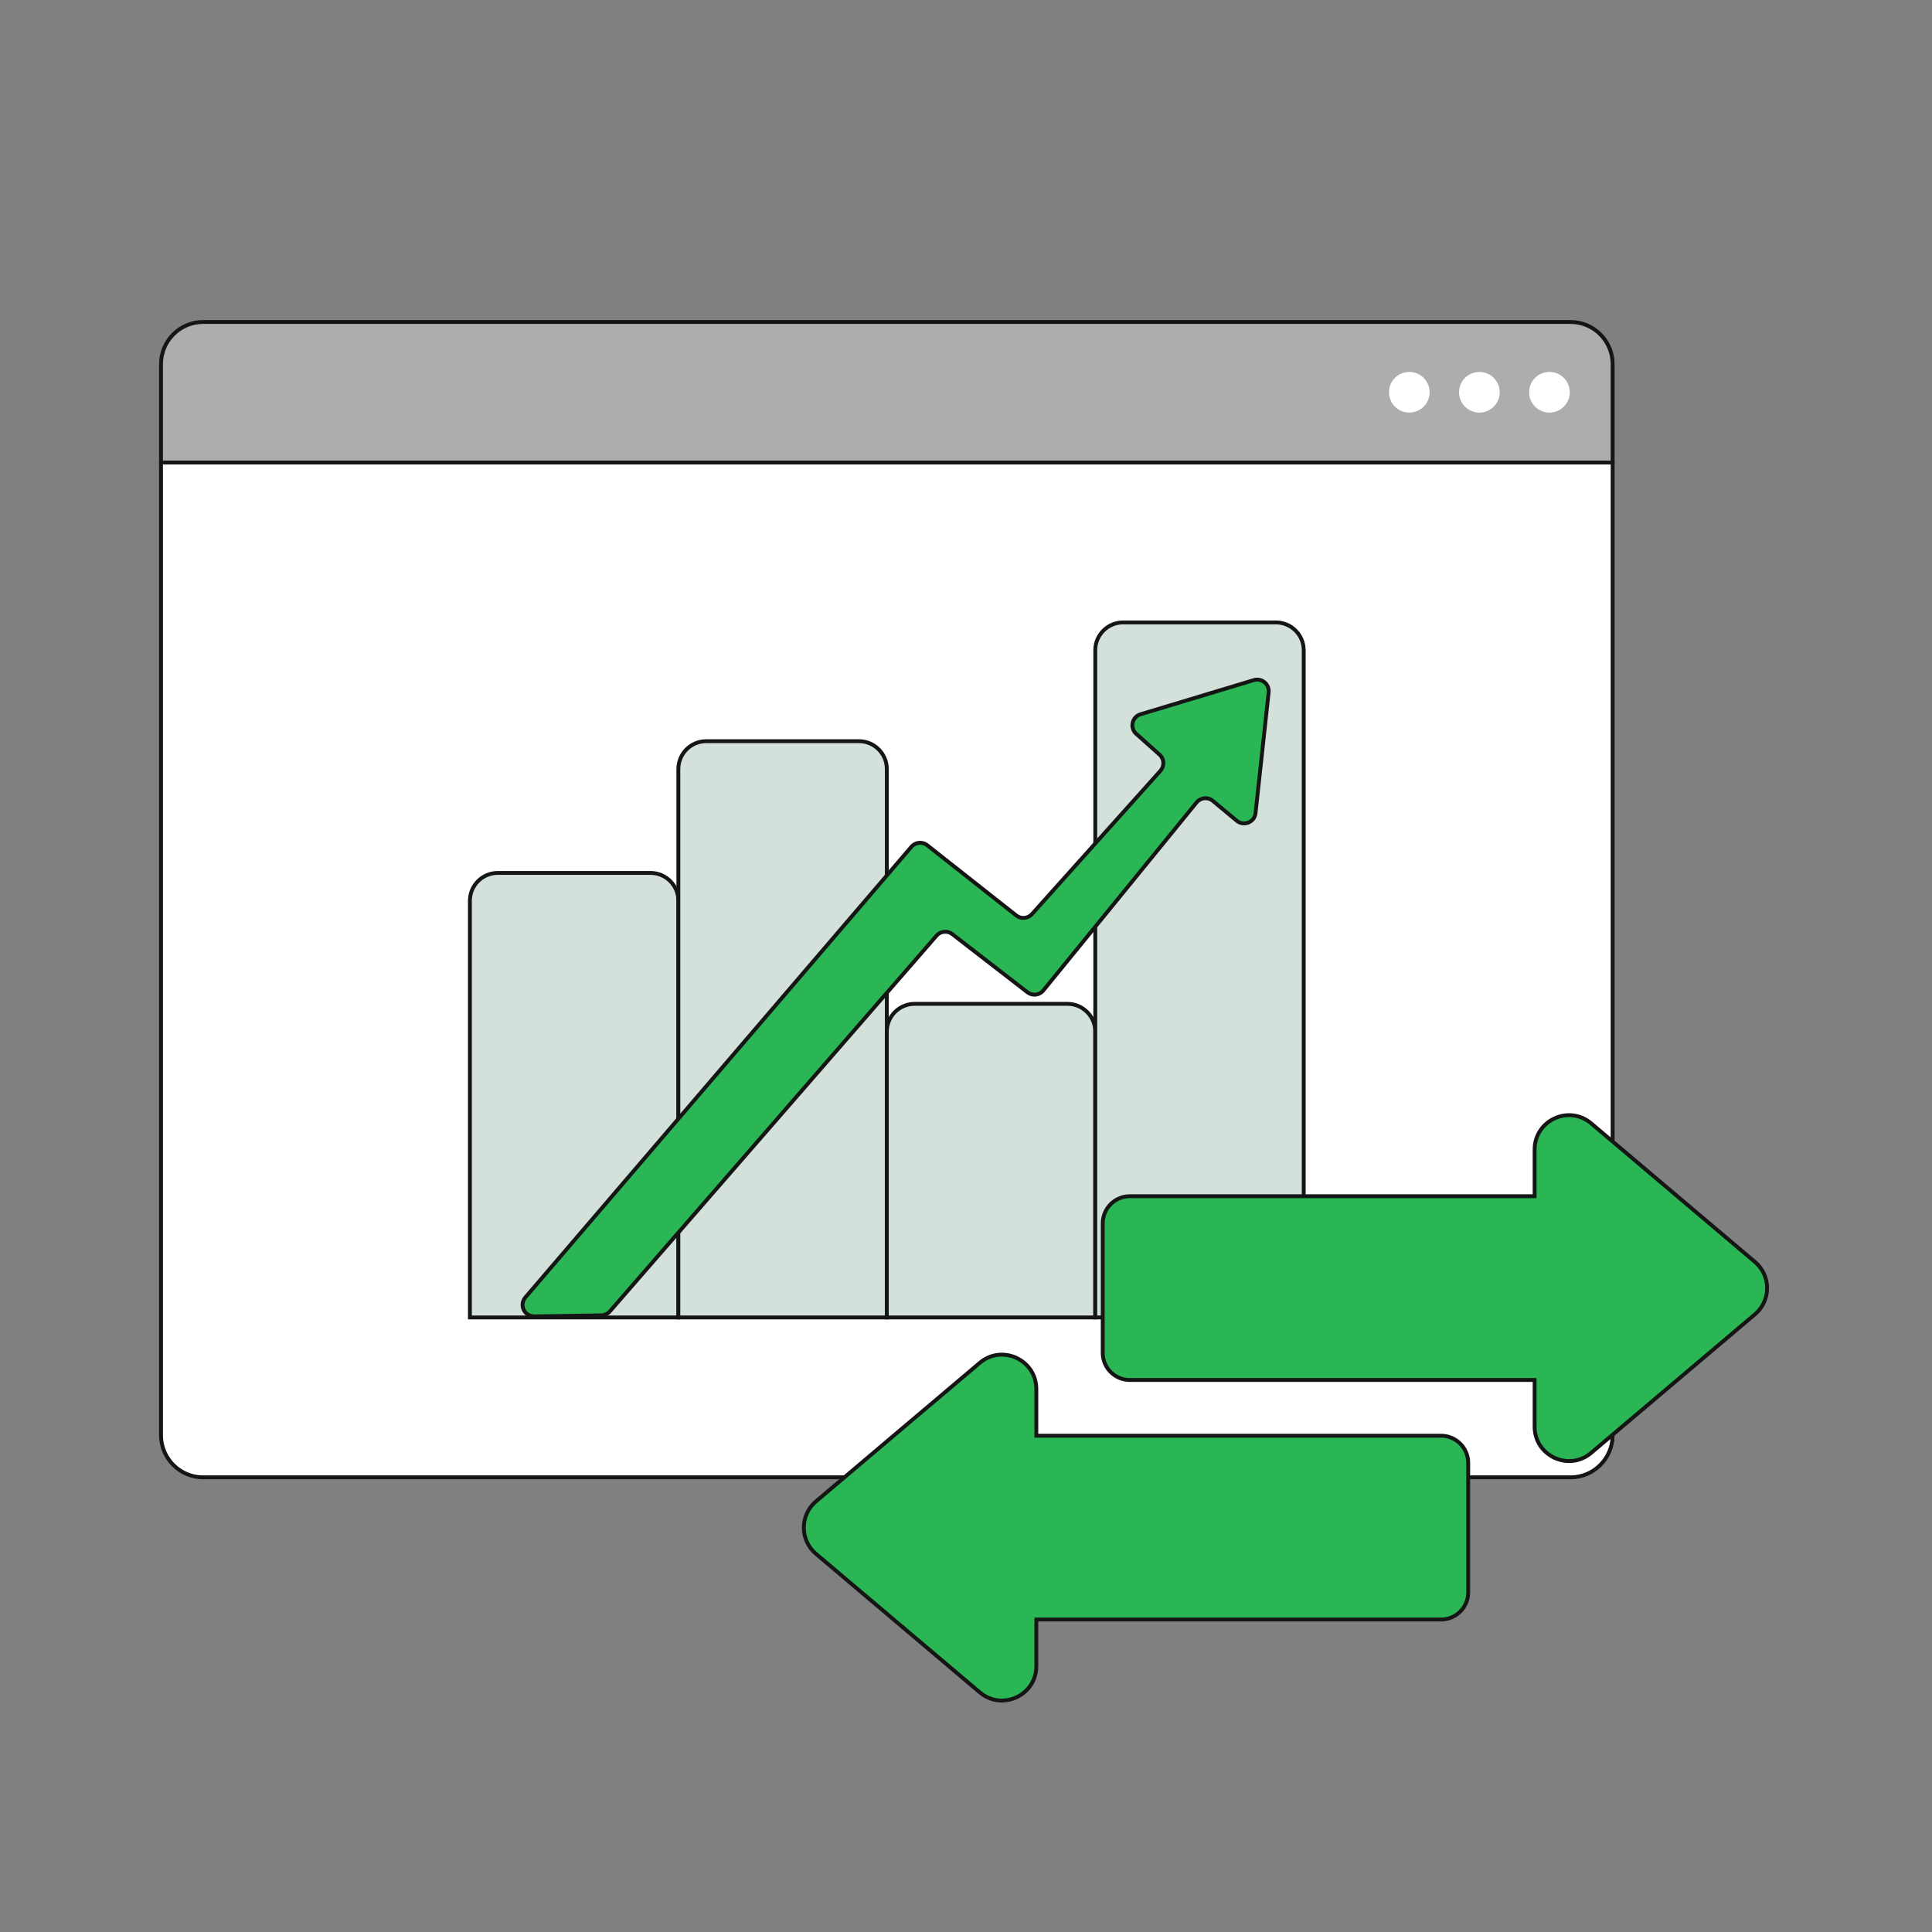 <?xml version="1.0" encoding="UTF-8"?> <svg xmlns="http://www.w3.org/2000/svg" id="Layer_1" width="500" height="500" viewBox="0 0 500 500"><rect x="0" y="0" width="500" height="500" fill="#808080" stroke="none"/><defs><style>.cls-1,.cls-2{fill:#2ab654;}.cls-3{fill:#fff;}.cls-4{fill:#151515;}.cls-5{fill:#d4e1da;}.cls-6{fill:#adadad;}.cls-2{stroke:#151515;stroke-miterlimit:10;}</style></defs><g><g><path class="cls-3" d="m417.345,119.704v251.736c0,5.996-4.905,10.893-10.893,10.893H52.554c-5.987,0-10.884-4.896-10.884-10.893V119.704h375.675Z"></path><path class="cls-4" d="m406.452,382.833H52.554c-6.277,0-11.384-5.11-11.384-11.393V119.204h376.675v252.236c0,6.282-5.111,11.393-11.393,11.393ZM42.17,120.204v251.236c0,5.731,4.658,10.393,10.384,10.393h353.898c5.731,0,10.393-4.662,10.393-10.393V120.204H42.17Z"></path></g><g><g><path class="cls-5" d="m128.814,225.914h39.544c3.975,0,7.202,3.227,7.202,7.202v107.841h-53.947v-107.841c0-3.975,3.227-7.202,7.202-7.202Z"></path><path class="cls-4" d="m176.06,341.457h-54.947v-108.342c0-4.246,3.455-7.701,7.702-7.701h39.544c4.247,0,7.702,3.455,7.702,7.701v108.342Zm-53.947-1h52.947v-107.342c0-3.695-3.006-6.701-6.702-6.701h-39.544c-3.695,0-6.702,3.006-6.702,6.701v107.342Z"></path></g><g><path class="cls-5" d="m182.762,191.819h39.544c3.975,0,7.202,3.227,7.202,7.202v141.936h-53.947v-141.936c0-3.975,3.227-7.202,7.202-7.202Z"></path><path class="cls-4" d="m230.007,341.457h-54.948v-142.436c0-4.246,3.455-7.701,7.702-7.701h39.544c4.247,0,7.702,3.455,7.702,7.701v142.436Zm-53.948-1h52.948v-141.436c0-3.695-3.006-6.701-6.702-6.701h-39.544c-3.696,0-6.702,3.006-6.702,6.701v141.436Z"></path></g><g><path class="cls-5" d="m236.709,259.792h39.544c3.975,0,7.202,3.227,7.202,7.202v73.964h-53.947v-73.964c0-3.975,3.227-7.202,7.202-7.202Z"></path><path class="cls-4" d="m283.955,341.457h-54.947v-74.464c0-4.246,3.455-7.701,7.702-7.701h39.544c4.247,0,7.702,3.455,7.702,7.701v74.464Zm-53.947-1h52.947v-73.464c0-3.695-3.006-6.701-6.702-6.701h-39.544c-3.695,0-6.702,3.006-6.702,6.701v73.464Z"></path></g><g><path class="cls-5" d="m290.656,161.081h39.544c3.975,0,7.202,3.227,7.202,7.202v172.675h-53.947v-172.675c0-3.975,3.227-7.202,7.202-7.202Z"></path><path class="cls-4" d="m337.902,341.457h-54.948v-173.175c0-4.246,3.455-7.701,7.702-7.701h39.544c4.247,0,7.702,3.455,7.702,7.701v173.175Zm-53.948-1h52.948v-172.175c0-3.695-3.006-6.701-6.702-6.701h-39.544c-3.695,0-6.702,3.006-6.702,6.701v172.175Z"></path></g><g><path class="cls-1" d="m328.321,179.187l-3.391,31.248c-.256,2.361-3.037,3.488-4.864,1.971l-6.188-5.135c-1.274-1.057-3.166-.873-4.212.41l-39.644,48.634c-1.021,1.252-2.854,1.463-4.132.474l-19.445-15.038c-1.249-.966-3.035-.79-4.071.402l-84.54,97.225c-.555.638-1.355,1.01-2.201,1.024l-17.358.277c-2.567.041-3.981-2.967-2.31-4.917l99.897-116.606c1.04-1.214,2.852-1.391,4.107-.401l23.035,18.163c1.235.974,3.014.82,4.063-.351l33.238-37.078c1.101-1.228.995-3.117-.237-4.214l-6.009-5.349c-1.74-1.549-1.109-4.405,1.121-5.078l29.316-8.837c2.043-.616,4.052,1.053,3.822,3.174Z"></path><path class="cls-4" d="m138.226,341.18c-1.363,0-2.564-.762-3.146-1.999-.59-1.256-.396-2.689.507-3.743l99.897-116.606c1.219-1.423,3.326-1.63,4.797-.469l23.036,18.164c1.023.809,2.509.681,3.381-.293l33.238-37.077c.443-.494.666-1.132.628-1.795-.037-.662-.331-1.27-.827-1.712l-6.008-5.35c-.954-.849-1.36-2.101-1.084-3.349.275-1.247,1.17-2.212,2.394-2.58l29.316-8.838c1.121-.335,2.327-.093,3.228.655.9.747,1.362,1.888,1.236,3.051l-3.391,31.248c-.141,1.296-.945,2.36-2.152,2.85-1.207.491-2.527.285-3.528-.547l-6.188-5.135c-.513-.426-1.162-.622-1.825-.56-.663.065-1.26.385-1.68.9l-39.644,48.635c-1.202,1.476-3.322,1.718-4.825.555l-19.445-15.039c-1.039-.803-2.527-.656-3.388.335l-84.54,97.225c-.646.744-1.583,1.181-2.57,1.196l-17.358.276h-.059Zm99.9-122.565c-.699,0-1.392.296-1.882.868l-99.897,116.606c-.643.751-.782,1.772-.361,2.667.42.895,1.29,1.399,2.284,1.425l17.358-.276c.703-.012,1.371-.322,1.831-.853l84.54-97.225c1.21-1.39,3.297-1.597,4.754-.47l19.445,15.039c1.073.828,2.583.654,3.438-.395l39.644-48.636c.59-.724,1.428-1.173,2.358-1.264.93-.096,1.84.188,2.561.785l6.188,5.135c.714.593,1.654.737,2.514.39.86-.349,1.434-1.107,1.534-2.03l3.391-31.248c.091-.842-.23-1.634-.881-2.175-.651-.54-1.488-.712-2.3-.467l-29.316,8.838c-.872.263-1.51.95-1.706,1.839s.093,1.781.773,2.387l6.008,5.35c.696.619,1.108,1.472,1.16,2.402.053.93-.261,1.824-.882,2.519l-33.238,37.077c-1.223,1.363-3.308,1.544-4.745.41l-23.036-18.164c-.456-.359-.998-.534-1.536-.534Z"></path></g></g><g><path class="cls-6" d="m417.345,94.222v25.482H41.67v-25.482c0-5.987,4.896-10.893,10.884-10.893h353.898c5.987,0,10.893,4.905,10.893,10.893Z"></path><path class="cls-4" d="m417.845,120.204H41.17v-25.981c0-6.282,5.107-11.393,11.384-11.393h353.898c6.282,0,11.393,5.11,11.393,11.393v25.981Zm-375.675-1h374.675v-24.981c0-5.731-4.662-10.393-10.393-10.393H52.554c-5.726,0-10.384,4.662-10.384,10.393v24.981Z"></path></g><circle class="cls-3" cx="400.994" cy="101.517" r="5.26"></circle><circle class="cls-3" cx="382.86" cy="101.517" r="5.26"></circle><circle class="cls-3" cx="364.726" cy="101.517" r="5.26"></circle></g><g><path class="cls-2" d="m454.175,340.148l-24.497,20.724-17.892,15.135c-5.783,4.886-14.627.778-14.627-6.789v-12.075h-104.745c-3.881,0-7.027-3.146-7.027-7.027v-33.502c0-3.881,3.146-7.038,7.027-7.038h104.745v-12.065c0-7.567,8.843-11.675,14.627-6.789l17.892,15.135,24.497,20.724c4.195,3.546,4.195,10.021,0,13.567Z"></path><path class="cls-2" d="m379.971,378.59v33.502c0,3.892-3.157,7.038-7.038,7.038h-104.733v12.065c0,7.567-8.854,11.675-14.627,6.789l-17.902-15.135-24.497-20.713c-4.194-3.557-4.194-10.021,0-13.578l24.497-20.724,17.902-15.135c5.773-4.886,14.627-.778,14.627,6.789v12.075h104.733c3.881,0,7.038,3.146,7.038,7.027Z"></path></g></svg> 